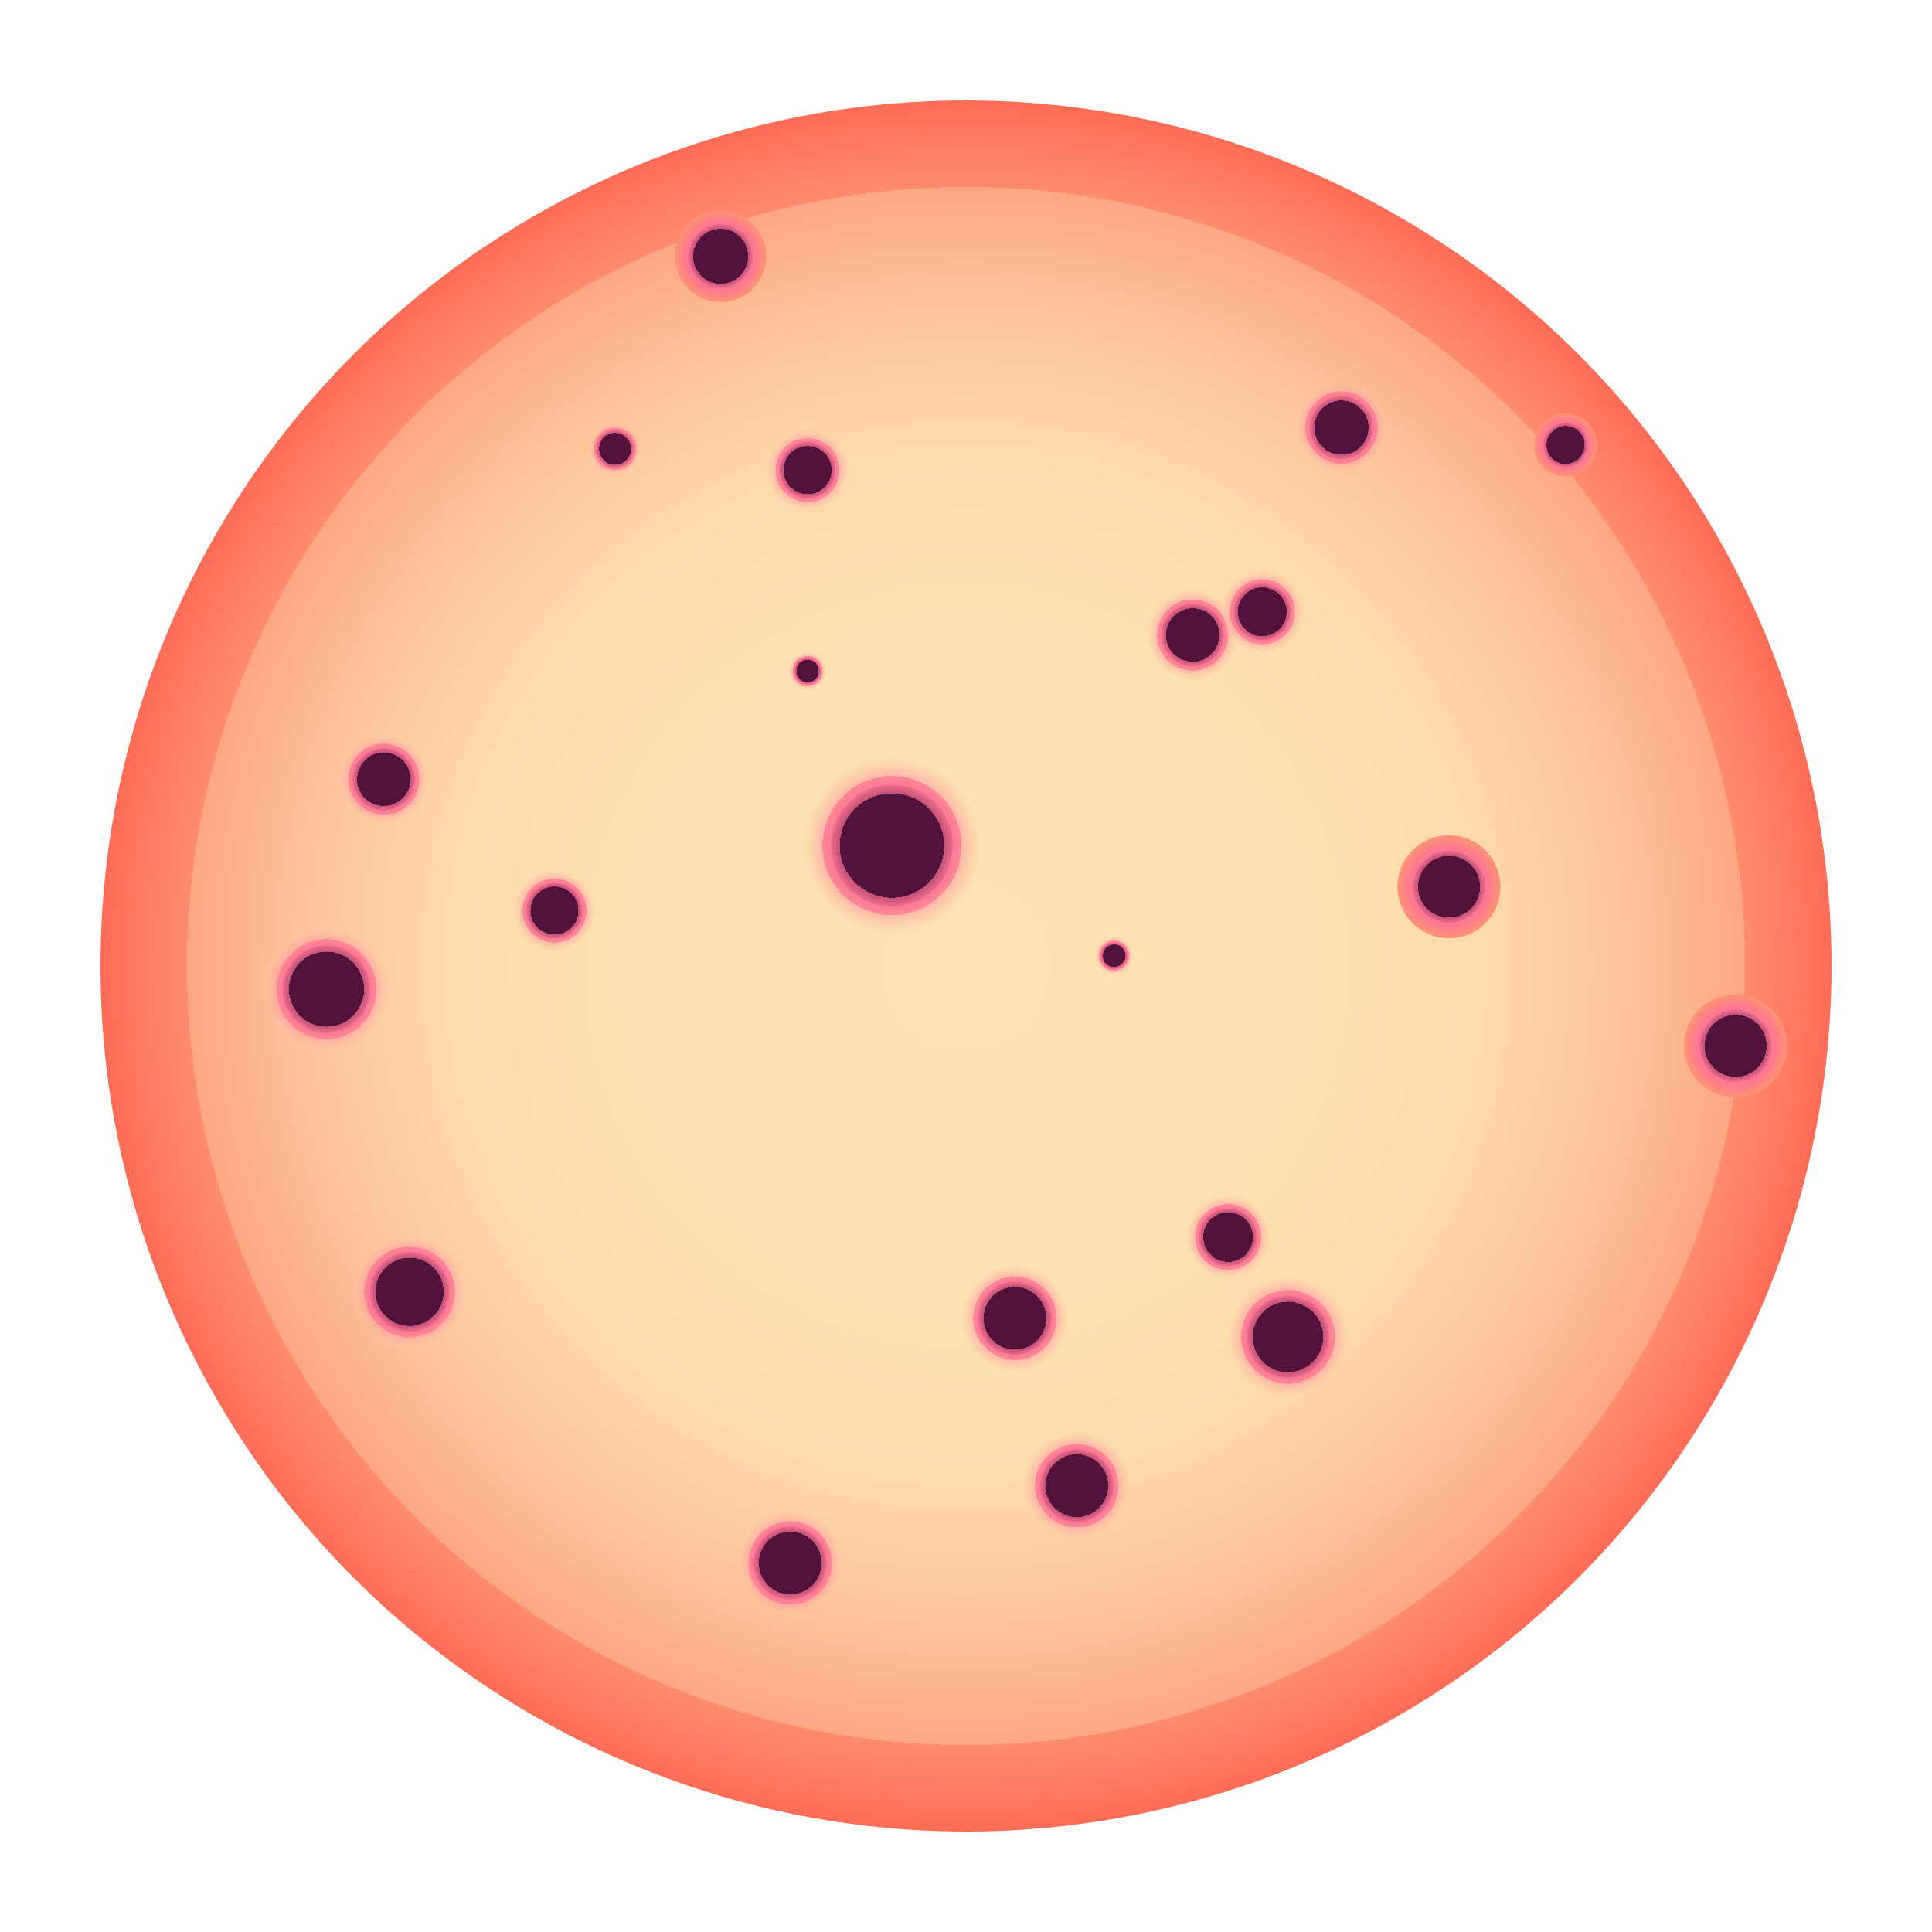<?xml version="1.0" encoding="UTF-8"?>
<svg id="Colonies" xmlns="http://www.w3.org/2000/svg" xmlns:xlink="http://www.w3.org/1999/xlink" version="1.1" viewBox="0 0 300 300">
  <!-- Generator: Adobe Illustrator 29.0.0, SVG Export Plug-In . SVG Version: 2.1.0 Build 186)  -->
  <defs>
    <style>
      .st0 {
        fill: url(#Dégradé_sans_nom_5);
      }

      .st1 {
        fill: url(#Dégradé_sans_nom_370);
      }

      .st2 {
        fill: url(#Dégradé_sans_nom_368);
      }

      .st3 {
        isolation: isolate;
      }

      .st4 {
        fill: url(#Dégradé_sans_nom_36815);
      }

      .st5 {
        fill: url(#Dégradé_sans_nom_36814);
      }

      .st6 {
        fill: url(#Dégradé_sans_nom_36816);
      }

      .st7 {
        fill: url(#Dégradé_sans_nom_36811);
      }

      .st8 {
        fill: url(#Dégradé_sans_nom_36813);
      }

      .st9 {
        fill: url(#Dégradé_sans_nom_36812);
      }

      .st10 {
        fill: url(#Dégradé_sans_nom_36810);
      }

      .st11 {
        fill: url(#Dégradé_sans_nom_3701);
      }

      .st12 {
        fill: url(#Dégradé_sans_nom_3702);
      }

      .st13 {
        fill: url(#Dégradé_sans_nom_3703);
      }

      .st14 {
        fill: url(#Dégradé_sans_nom_3688);
      }

      .st15 {
        fill: url(#Dégradé_sans_nom_3682);
      }

      .st16 {
        fill: url(#Dégradé_sans_nom_3683);
      }

      .st17 {
        fill: url(#Dégradé_sans_nom_3684);
      }

      .st18 {
        fill: url(#Dégradé_sans_nom_3689);
      }

      .st19 {
        fill: url(#Dégradé_sans_nom_3686);
      }

      .st20 {
        fill: url(#Dégradé_sans_nom_3685);
      }

      .st21 {
        fill: url(#Dégradé_sans_nom_3687);
      }

      .st22 {
        fill: url(#Dégradé_sans_nom_3681);
      }
    </style>
    <radialGradient id="Dégradé_sans_nom_5" data-name="Dégradé sans nom 5" cx="150" cy="150" fx="150" fy="150" r="134.4" gradientUnits="userSpaceOnUse">
      <stop offset="0" stop-color="#fde2b3"/>
      <stop offset=".4" stop-color="#fde0b1"/>
      <stop offset=".6" stop-color="#fdd9ac"/>
      <stop offset=".7" stop-color="#fdcda2"/>
      <stop offset=".8" stop-color="#fdbc95"/>
      <stop offset=".9" stop-color="#fda684"/>
      <stop offset=".9" stop-color="#fe8c6f"/>
      <stop offset="1" stop-color="#fe6c57"/>
      <stop offset="1" stop-color="#ff6b56"/>
    </radialGradient>
    <radialGradient id="Dégradé_sans_nom_368" data-name="Dégradé sans nom 368" cx="59.6" cy="121" fx="59.6" fy="121" r="6.9" gradientUnits="userSpaceOnUse">
      <stop offset=".6" stop-color="#53123b"/>
      <stop offset=".6" stop-color="#7a284f"/>
      <stop offset=".6" stop-color="#c15274"/>
      <stop offset=".7" stop-color="#ed6c8c"/>
      <stop offset=".7" stop-color="#ff7695"/>
      <stop offset=".7" stop-color="#fe7895" stop-opacity="1"/>
      <stop offset=".8" stop-color="#fe7f97" stop-opacity=".9"/>
      <stop offset=".8" stop-color="#fe8b9b" stop-opacity=".8"/>
      <stop offset=".8" stop-color="#fe9c9f" stop-opacity=".6"/>
      <stop offset=".9" stop-color="#fdb1a5" stop-opacity=".4"/>
      <stop offset="1" stop-color="#fdcbac" stop-opacity=".2"/>
      <stop offset="1" stop-color="#fde2b3" stop-opacity="0"/>
    </radialGradient>
    <radialGradient id="Dégradé_sans_nom_3681" data-name="Dégradé sans nom 368" cx="157.6" cy="204.7" fx="157.6" fy="204.7" r="8.1" xlink:href="#Dégradé_sans_nom_368"/>
    <radialGradient id="Dégradé_sans_nom_3682" data-name="Dégradé sans nom 368" cx="167.2" cy="230.7" fx="167.2" fy="230.7" r="8.1" xlink:href="#Dégradé_sans_nom_368"/>
    <radialGradient id="Dégradé_sans_nom_3683" data-name="Dégradé sans nom 368" cx="122.7" cy="242.7" fx="122.7" fy="242.7" r="8.1" xlink:href="#Dégradé_sans_nom_368"/>
    <radialGradient id="Dégradé_sans_nom_3684" data-name="Dégradé sans nom 368" cx="86.1" cy="141.4" fx="86.1" fy="141.4" r="6.2" xlink:href="#Dégradé_sans_nom_368"/>
    <radialGradient id="Dégradé_sans_nom_370" data-name="Dégradé sans nom 370" cx="111.9" cy="39.8" fx="111.9" fy="39.8" r="7.1" gradientUnits="userSpaceOnUse">
      <stop offset=".6" stop-color="#53123b"/>
      <stop offset=".6" stop-color="#7a284f"/>
      <stop offset=".6" stop-color="#c15274"/>
      <stop offset=".7" stop-color="#ed6c8c"/>
      <stop offset=".7" stop-color="#ff7695"/>
      <stop offset=".8" stop-color="#fe7b8e"/>
      <stop offset=".9" stop-color="#fe8a7d"/>
      <stop offset="1" stop-color="#fe9375"/>
    </radialGradient>
    <radialGradient id="Dégradé_sans_nom_3685" data-name="Dégradé sans nom 368" cx="63.6" cy="200.6" fx="63.6" fy="200.6" r="8.8" xlink:href="#Dégradé_sans_nom_368"/>
    <radialGradient id="Dégradé_sans_nom_3686" data-name="Dégradé sans nom 368" cx="50.7" cy="153.6" fx="50.7" fy="153.6" r="9.7" xlink:href="#Dégradé_sans_nom_368"/>
    <radialGradient id="Dégradé_sans_nom_3687" data-name="Dégradé sans nom 368" cx="138.5" cy="131.3" fx="138.5" fy="131.3" r="13.5" xlink:href="#Dégradé_sans_nom_368"/>
    <radialGradient id="Dégradé_sans_nom_3688" data-name="Dégradé sans nom 368" cx="190.7" cy="192.1" fx="190.7" fy="192.1" r="6.4" xlink:href="#Dégradé_sans_nom_368"/>
    <radialGradient id="Dégradé_sans_nom_3689" data-name="Dégradé sans nom 368" cx="200" cy="207.6" fx="200" fy="207.6" r="9.1" xlink:href="#Dégradé_sans_nom_368"/>
    <radialGradient id="Dégradé_sans_nom_3701" data-name="Dégradé sans nom 370" cx="269.5" cy="162.4" fx="269.5" fy="162.4" r="8" xlink:href="#Dégradé_sans_nom_370"/>
    <radialGradient id="Dégradé_sans_nom_3702" data-name="Dégradé sans nom 370" cx="225" cy="137.7" fx="225" fy="137.7" r="8" xlink:href="#Dégradé_sans_nom_370"/>
    <radialGradient id="Dégradé_sans_nom_36810" data-name="Dégradé sans nom 368" cx="185.2" cy="98.6" fx="185.2" fy="98.6" r="6.9" xlink:href="#Dégradé_sans_nom_368"/>
    <radialGradient id="Dégradé_sans_nom_36811" data-name="Dégradé sans nom 368" cx="196" cy="95" fx="196" fy="95" r="6.3" xlink:href="#Dégradé_sans_nom_368"/>
    <radialGradient id="Dégradé_sans_nom_36812" data-name="Dégradé sans nom 368" cx="125.4" cy="104.2" fx="125.4" fy="104.2" r="2.9" xlink:href="#Dégradé_sans_nom_368"/>
    <radialGradient id="Dégradé_sans_nom_36813" data-name="Dégradé sans nom 368" cx="173" cy="148.4" fx="173" fy="148.4" r="2.9" xlink:href="#Dégradé_sans_nom_368"/>
    <radialGradient id="Dégradé_sans_nom_3703" data-name="Dégradé sans nom 370" cx="243.1" cy="69.1" fx="243.1" fy="69.1" r="4.9" xlink:href="#Dégradé_sans_nom_370"/>
    <radialGradient id="Dégradé_sans_nom_36814" data-name="Dégradé sans nom 368" cx="208.3" cy="66.4" fx="208.3" fy="66.4" r="7" xlink:href="#Dégradé_sans_nom_368"/>
    <radialGradient id="Dégradé_sans_nom_36815" data-name="Dégradé sans nom 368" cx="95.5" cy="69.7" fx="95.5" fy="69.7" r="4.1" xlink:href="#Dégradé_sans_nom_368"/>
    <radialGradient id="Dégradé_sans_nom_36816" data-name="Dégradé sans nom 368" cx="125.4" cy="73" fx="125.4" fy="73" r="6.2" xlink:href="#Dégradé_sans_nom_368"/>
  </defs>
  <g class="st3">
    <circle class="st0" cx="150" cy="150" r="134.4"/>
  </g>
  <g>
    <circle class="st2" cx="59.6" cy="121" r="6.9"/>
    <circle class="st22" cx="157.6" cy="204.7" r="8.1"/>
    <circle class="st15" cx="167.2" cy="230.7" r="8.1"/>
    <circle class="st16" cx="122.7" cy="242.7" r="8.1"/>
    <circle class="st17" cx="86.1" cy="141.4" r="6.2"/>
    <circle class="st1" cx="111.9" cy="39.8" r="7.1"/>
    <circle class="st20" cx="63.6" cy="200.6" r="8.8"/>
    <circle class="st19" cx="50.7" cy="153.6" r="9.7"/>
    <circle class="st21" cx="138.5" cy="131.3" r="13.5"/>
    <circle class="st14" cx="190.7" cy="192.1" r="6.4"/>
    <circle class="st18" cx="200" cy="207.6" r="9.1"/>
    <circle class="st11" cx="269.5" cy="162.4" r="8"/>
    <circle class="st12" cx="225" cy="137.7" r="8"/>
    <circle class="st10" cx="185.2" cy="98.6" r="6.9"/>
    <circle class="st7" cx="196" cy="95" r="6.3"/>
    <circle class="st9" cx="125.4" cy="104.2" r="2.9"/>
    <circle class="st8" cx="173" cy="148.4" r="2.9"/>
    <circle class="st13" cx="243.1" cy="69.1" r="4.9"/>
    <circle class="st5" cx="208.3" cy="66.4" r="7"/>
    <circle class="st4" cx="95.5" cy="69.7" r="4.1"/>
    <circle class="st6" cx="125.4" cy="73" r="6.2"/>
  </g>
</svg>